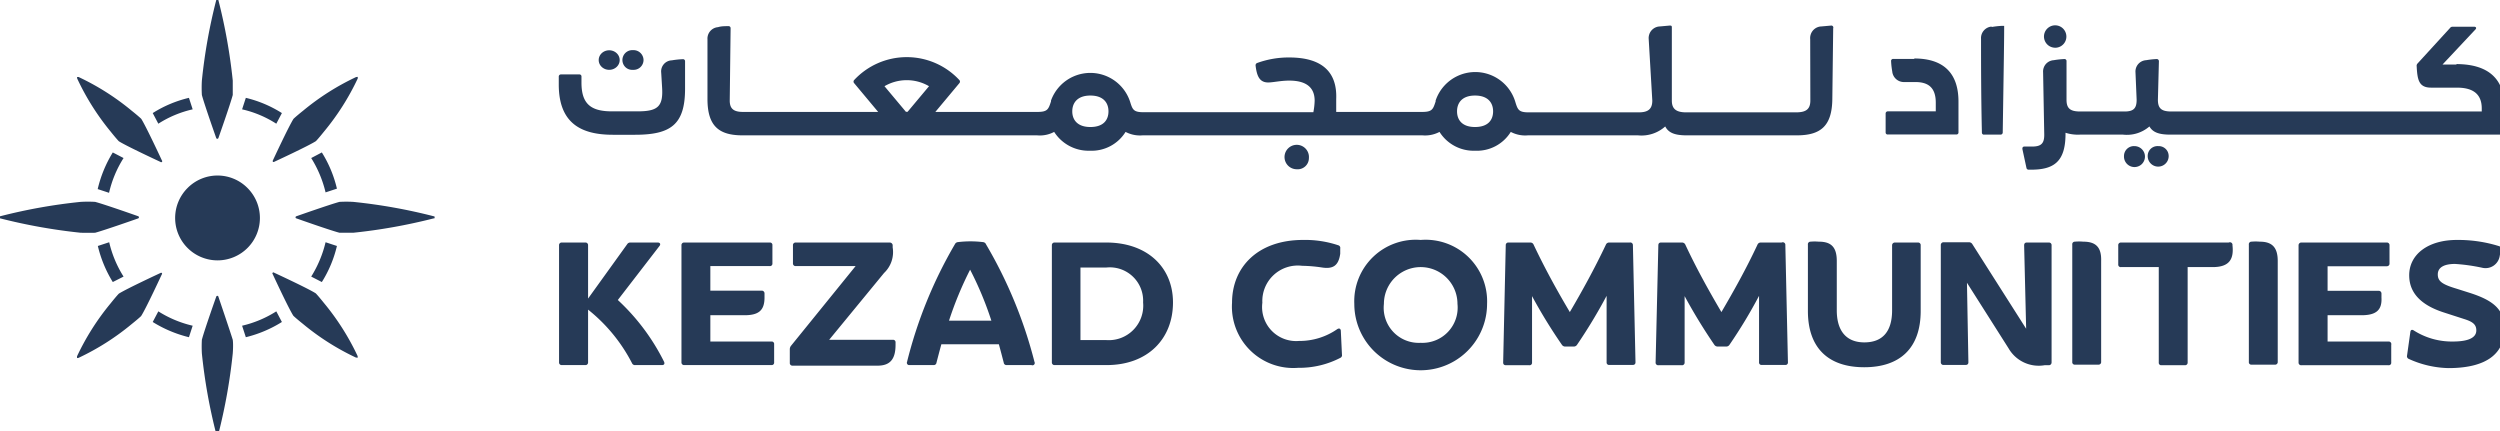 <svg width="174" height="30" fill="none" xmlns="http://www.w3.org/2000/svg"><g clip-path="url(#a)" fill="#263A57"><path d="M15.05 9.61a.08.08 0 0 0 .08.05.08.08 0 0 0 .07-.05s.83-2.35 1-3v-1a38.693 38.693 0 0 0-1-5.6c0-.06 0-.07-.07-.07s-.07 0-.08.07a37.91 37.91 0 0 0-1 5.6 8.78 8.78 0 0 0 0 1c.17.65 1 3 1 3ZM13.06 13.08a2.95 2.95 0 1 0 4.16 0 2.937 2.937 0 0 0-4.16 0ZM13.41 7.61l-.26-.8a8.24 8.24 0 0 0-2.52 1.06l.39.74a7.5 7.5 0 0 1 2.39-1ZM19.62 7.87a8.28 8.28 0 0 0-2.51-1.06l-.26.8a7.44 7.44 0 0 1 2.38 1l.39-.74ZM10.63 22.41a8.598 8.598 0 0 0 2.52 1.06l.26-.8a7.73 7.73 0 0 1-2.39-1l-.39.74ZM16.85 22.67l.26.8a8.538 8.538 0 0 0 2.51-1.06l-.39-.74a7.668 7.668 0 0 1-2.38 1ZM7.85 19.63l.75-.38a7.751 7.751 0 0 1-1-2.39l-.79.26a8.52 8.52 0 0 0 1.04 2.51ZM6.8 13.16l.79.26A7.75 7.75 0 0 1 8.6 11l-.75-.39a8.58 8.58 0 0 0-1.05 2.55ZM23.45 17.12l-.79-.26a8.004 8.004 0 0 1-1 2.39l.74.38a8.263 8.263 0 0 0 1.05-2.51ZM21.66 11c.461.737.799 1.544 1 2.39l.79-.26a8.322 8.322 0 0 0-1.05-2.52l-.74.39ZM15.2 20.65a.07.07 0 0 0-.07-.06.08.08 0 0 0-.08.06s-.83 2.34-1 3a8.752 8.752 0 0 0 0 .95c.193 1.889.527 3.76 1 5.6 0 .06 0 .07.08.07s.06 0 .07-.07c.47-1.84.805-3.711 1-5.6.05-.67 0-.95 0-.95-.2-.65-1-3-1-3ZM6.62 16.2c.64-.17 3-1 3-1a.08.08 0 0 0 .05-.07.08.08 0 0 0-.05-.08s-2.35-.83-3-1a8.78 8.78 0 0 0-1 0 37.91 37.91 0 0 0-5.6 1c-.06 0-.07 0-.07.08s0 .06.07.07c1.84.47 3.712.804 5.6 1 .72.01 1 0 1 0ZM30.18 15.05a37.899 37.899 0 0 0-5.6-1 8.752 8.752 0 0 0-.95 0c-.64.17-3 1-3 1a.08.08 0 0 0-.06.08.07.07 0 0 0 .06.07s2.34.83 3 1h.95c1.889-.195 3.76-.53 5.6-1 .06 0 .07 0 .07-.07s-.01-.07-.07-.08ZM7.71 9.17c.4.5.56.66.56.66.51.33 2.9 1.44 2.9 1.44a.071.071 0 0 0 .1 0 .07.07 0 0 0 0-.1s-1.11-2.39-1.44-2.9c0 0-.16-.16-.66-.56a17.29 17.29 0 0 0-3.7-2.35h-.1c-.02 0 0 0 0 .1a17.29 17.29 0 0 0 2.34 3.71ZM22.54 21.08c-.4-.5-.56-.66-.56-.66-.5-.33-2.9-1.44-2.9-1.44a.07.07 0 0 0-.1.1s1.11 2.4 1.44 2.9c0 0 .16.16.66.56a17.29 17.29 0 0 0 3.7 2.35h.11c.03 0 0-.05 0-.11a17.29 17.29 0 0 0-2.35-3.7ZM11.26 19a.07.07 0 0 0-.09 0s-2.39 1.11-2.9 1.44c0 0-.16.16-.56.66a17.288 17.288 0 0 0-2.35 3.7v.11c0 .03 0 0 .1 0a17.29 17.29 0 0 0 3.7-2.35c.5-.4.66-.56.66-.56.33-.5 1.44-2.9 1.44-2.9a.07.07 0 0 0 0-.1ZM19 11.26a.07.07 0 0 0 .09 0s2.4-1.11 2.9-1.44c0 0 .16-.16.56-.66a17.29 17.29 0 0 0 2.35-3.7v-.1c0-.02-.05 0-.11 0a17.288 17.288 0 0 0-3.7 2.35c-.5.4-.66.56-.66.56-.33.51-1.44 2.9-1.44 2.9a.07.07 0 0 0 .01.09ZM93.07 22.91a4.59 4.59 0 0 1-2.66.82 2.368 2.368 0 0 1-2.55-2.66 2.47 2.47 0 0 1 2.77-2.57c.445.007.89.044 1.33.11.77.13 1.2-.07 1.32-.95v-.36a.191.191 0 0 0-.14-.23 7.262 7.262 0 0 0-2.45-.37c-3.13 0-4.94 1.88-4.94 4.37a4.27 4.27 0 0 0 4.6 4.53 6.21 6.21 0 0 0 2.95-.7.2.2 0 0 0 .1-.22L93.32 23c-.02-.12-.11-.18-.25-.09ZM98.88 16.7a4.278 4.278 0 0 0-4.62 4.45 4.62 4.62 0 0 0 9.24 0 4.285 4.285 0 0 0-1.307-3.267A4.282 4.282 0 0 0 98.88 16.7Zm0 7.16a2.44 2.44 0 0 1-2.56-2.71 2.56 2.56 0 1 1 5.12 0 2.452 2.452 0 0 1-2.56 2.71ZM113.43 16.88H112a.24.24 0 0 0-.23.15c-.8 1.69-1.67 3.26-2.51 4.69-.85-1.43-1.72-3-2.52-4.69a.237.237 0 0 0-.23-.15H105a.179.179 0 0 0-.191.12.182.182 0 0 0-.009.08l-.18 8.15c0 .13.07.19.2.19h1.62a.172.172 0 0 0 .142-.048.169.169 0 0 0 .04-.066.165.165 0 0 0 .008-.076v-4.62a36.535 36.535 0 0 0 2.08 3.39.27.27 0 0 0 .23.12h.59a.269.269 0 0 0 .23-.12 36.535 36.535 0 0 0 2.06-3.41v4.62a.18.18 0 0 0 .008.076.16.16 0 0 0 .041.066c.018.018.04.032.065.04.024.009.05.011.076.008h1.62c.13 0 .2-.06.2-.19l-.18-8.15a.181.181 0 0 0-.066-.144.179.179 0 0 0-.154-.036ZM124 16.88h-1.45a.24.24 0 0 0-.23.15c-.79 1.69-1.67 3.26-2.51 4.69-.84-1.43-1.72-3-2.51-4.69a.249.249 0 0 0-.24-.15h-1.45c-.12 0-.19.06-.19.2l-.19 8.15a.174.174 0 0 0 .056.142.175.175 0 0 0 .144.048h1.62a.177.177 0 0 0 .144-.048.187.187 0 0 0 .044-.065.201.201 0 0 0 .012-.077v-4.62a38.497 38.497 0 0 0 2.07 3.39.281.281 0 0 0 .23.12h.59a.269.269 0 0 0 .23-.12 34.363 34.363 0 0 0 2.06-3.41v4.62a.165.165 0 0 0 .008.076.169.169 0 0 0 .182.114h1.63a.166.166 0 0 0 .141-.048.16.16 0 0 0 .041-.066c.008-.024.011-.05.008-.076l-.18-8.15a.19.19 0 0 0-.015-.094.183.183 0 0 0-.152-.105.178.178 0 0 0-.093.02ZM133.48 16.88h-1.59a.192.192 0 0 0-.188.122.208.208 0 0 0-.012.078v4.52c0 1.49-.68 2.23-1.93 2.23s-1.92-.79-1.92-2.23v-3.44c0-1-.43-1.34-1.25-1.34a3.384 3.384 0 0 0-.58 0 .179.179 0 0 0-.139.063.182.182 0 0 0-.041.147v4.61c0 2.61 1.45 3.92 3.92 3.92 2.47 0 3.93-1.31 3.93-3.92v-4.6a.18.18 0 0 0-.129-.154.183.183 0 0 0-.071-.006ZM142.6 16.88h-1.53c-.12 0-.19.06-.19.2l.14 5.8-3.74-5.88a.274.274 0 0 0-.096-.1.275.275 0 0 0-.134-.04h-1.77a.19.19 0 0 0-.2.2v8.15a.169.169 0 0 0 .012.077.187.187 0 0 0 .11.105.183.183 0 0 0 .078.008h1.52c.13 0 .2-.06.2-.19l-.1-5.53 2.9 4.57a2.42 2.42 0 0 0 2.5 1.17h.3a.188.188 0 0 0 .178-.124.196.196 0 0 0 .012-.076v-8.14a.185.185 0 0 0-.008-.077.19.19 0 0 0-.04-.067.183.183 0 0 0-.142-.056ZM145 16.82a3.501 3.501 0 0 0-.59 0 .178.178 0 0 0-.176.132.187.187 0 0 0-.004.078v8.16a.165.165 0 0 0 .008.076.16.16 0 0 0 .041.066c.018.018.04.032.065.04.024.009.05.011.076.008h1.62a.181.181 0 0 0 .144-.048.187.187 0 0 0 .044-.065.17.17 0 0 0 .012-.077v-7.03c.03-.98-.4-1.34-1.24-1.34ZM155.12 16.88h-7.5a.183.183 0 0 0-.142.056.19.19 0 0 0-.04.066.185.185 0 0 0-.008.078v1.32a.165.165 0 0 0 .008.076.159.159 0 0 0 .041.065.166.166 0 0 0 .141.049h2.63v6.64a.165.165 0 0 0 .008.076.159.159 0 0 0 .041.065.166.166 0 0 0 .141.048h1.62a.181.181 0 0 0 .144-.047.187.187 0 0 0 .044-.065.17.17 0 0 0 .012-.077v-6.64H154c1.21 0 1.48-.6 1.38-1.52a.173.173 0 0 0-.011-.098.18.18 0 0 0-.249-.092ZM157.28 16.82a3.384 3.384 0 0 0-.58 0 .179.179 0 0 0-.139.063.182.182 0 0 0-.041.147v8.16a.18.18 0 0 0 .008.076.16.16 0 0 0 .041.066c.018.018.04.032.065.04.024.009.05.011.076.008h1.62a.177.177 0 0 0 .144-.048.187.187 0 0 0 .044-.065.17.17 0 0 0 .012-.077v-7.03c0-.98-.43-1.34-1.25-1.34ZM166.25 23.77H162v-1.83h2.35c1 0 1.45-.33 1.4-1.23v-.28a.188.188 0 0 0-.131-.181c-.026-.009-.053-.012-.079-.009H162v-1.71h4.12a.181.181 0 0 0 .182-.122.185.185 0 0 0 .008-.078v-1.25a.18.18 0 0 0-.049-.144.18.18 0 0 0-.141-.056h-5.94a.19.19 0 0 0-.2.2v8.15a.174.174 0 0 0 .056.142.177.177 0 0 0 .144.048h6.06a.166.166 0 0 0 .141-.048.16.16 0 0 0 .041-.065c.008-.025.011-.051.008-.077V24a.185.185 0 0 0 .004-.084.194.194 0 0 0-.035-.077.19.19 0 0 0-.066-.052.184.184 0 0 0-.083-.017ZM171.85 20.37l-.85-.27c-1-.3-1.33-.51-1.33-1s.44-.73 1.2-.73c.643.042 1.281.132 1.91.27a1 1 0 0 0 1.2-.82l.08-.45c.008-.024.01-.05.008-.075a.188.188 0 0 0-.138-.165 9.537 9.537 0 0 0-2.93-.43c-2 0-3.32 1-3.32 2.46s1.17 2.2 2.48 2.61l1.33.43c.58.18.88.37.86.83-.02.46-.52.74-1.63.74A4.92 4.92 0 0 1 168 23c-.12-.08-.22-.05-.24.11l-.23 1.64a.2.2 0 0 0 .12.23c.867.4 1.806.617 2.76.64 2.74 0 3.89-1.08 3.89-2.68.04-1.4-.77-2.04-2.45-2.57ZM45.9 17.12 43 20.88a14.899 14.899 0 0 1 3.22 4.3c.06.14 0 .23-.14.23h-1.86a.22.22 0 0 1-.23-.13 11.48 11.48 0 0 0-3.06-3.73v3.67a.18.18 0 0 1-.123.182.182.182 0 0 1-.077.008h-1.62a.182.182 0 0 1-.188-.113.18.18 0 0 1-.012-.077v-8.15a.18.18 0 0 1 .2-.19h1.62a.18.18 0 0 1 .2.19v3.71L43.65 17a.25.25 0 0 1 .23-.12h1.9c.16 0 .22.12.12.24ZM49.44 23.77h4.25a.17.17 0 0 1 .19.19v1.26a.17.17 0 0 1-.19.19h-6.06a.182.182 0 0 1-.144-.049.18.18 0 0 1-.056-.141v-8.15a.179.179 0 0 1 .123-.182.18.18 0 0 1 .077-.008h5.94a.17.17 0 0 1 .19.19v1.26a.17.17 0 0 1-.19.19h-4.13v1.71H53a.19.19 0 0 1 .21.2v.28c0 .9-.41 1.23-1.4 1.23h-2.37v1.83ZM57.71 23.65h4.43a.17.17 0 0 1 .19.19V24c0 1-.38 1.45-1.25 1.45h-5.91a.182.182 0 0 1-.188-.113.18.18 0 0 1-.012-.077v-.96a.4.4 0 0 1 .09-.24l4.49-5.54h-4.16a.182.182 0 0 1-.144-.048.18.18 0 0 1-.056-.142v-1.26a.179.179 0 0 1 .123-.182.18.18 0 0 1 .077-.008h6.52a.21.21 0 0 1 .22.17v.17a1.999 1.999 0 0 1-.6 1.78l-3.82 4.65ZM71.79 25.41h-1.72a.193.193 0 0 1-.14-.041.191.191 0 0 1-.07-.13c-.11-.42-.22-.85-.34-1.28h-4c-.12.43-.23.86-.34 1.28a.19.19 0 0 1-.21.17H63.3a.16.16 0 0 1-.17-.22A31 31 0 0 1 66.46 17a.26.26 0 0 1 .22-.15 7.152 7.152 0 0 1 1.73 0 .25.25 0 0 1 .22.16A31.363 31.363 0 0 1 72 25.19a.16.16 0 0 1-.21.22ZM69 22.32a23.429 23.429 0 0 0-1.48-3.55 24.468 24.468 0 0 0-1.47 3.55H69ZM81.64 21.05c0 2.55-1.77 4.36-4.62 4.36h-3.61a.182.182 0 0 1-.188-.113.18.18 0 0 1-.012-.077v-8.15a.18.18 0 0 1 .2-.19H77c2.87 0 4.64 1.74 4.64 4.17ZM77 23.67a2.4 2.4 0 0 0 2.56-2.62A2.32 2.32 0 0 0 77 18.62h-1.8v5.05H77ZM42.4 4.86c.403 0 .73-.304.73-.68 0-.376-.327-.68-.73-.68-.403 0-.73.304-.73.68 0 .376.327.68.73.68ZM44.05 4.86a.69.69 0 0 0 .74-.68.7.7 0 0 0-.74-.69.69.69 0 0 0-.514 1.19.681.681 0 0 0 .514.18Z"/><path d="M47.68 4.27a.14.14 0 0 0-.16-.15 5.72 5.72 0 0 0-.76.08.77.77 0 0 0-.74.86l.06 1c.09 1.34-.28 1.69-1.69 1.69h-1.81c-1.48 0-2.11-.54-2.11-2v-.41a.14.14 0 0 0-.15-.16h-1.27a.15.15 0 0 0-.16.16v.54c0 2.72 1.58 3.5 3.77 3.5h1.53c2.5 0 3.49-.71 3.49-3.21v-1.9ZM91.1 11a.85.85 0 1 0-.85.78.781.781 0 0 0 .85-.78Z"/><path d="m127.44 1.78-.67.06a.807.807 0 0 0-.745.563.808.808 0 0 0-.035.327L126 7c0 .64-.35.82-1 .82h-7.64c-.7 0-1-.24-1-.82V1.93c0-.1 0-.16-.16-.15l-.67.06a.807.807 0 0 0-.745.563.808.808 0 0 0-.035.327L115 7c0 .64-.35.82-.95.82h-7.65c-.68 0-.76-.17-.92-.68A2.909 2.909 0 0 0 99.92 7v.06c-.18.55-.24.73-.94.73H93V6.9C93.08 5 92 4 89.73 4a6.41 6.41 0 0 0-2.22.38.17.17 0 0 0-.12.19c.09.77.3 1.17.88 1.17.32 0 .88-.13 1.46-.13 1 0 1.77.34 1.77 1.4a4.898 4.898 0 0 1-.09.8H79.59c-.68 0-.76-.17-.92-.68A2.91 2.91 0 0 0 73.15 7v.06c-.18.55-.24.73-.95.73h-7.1l1.67-2a.16.16 0 0 0 0-.22 5 5 0 0 0-7.32 0 .16.16 0 0 0 0 .22l1.67 2h-9.41c-.67 0-.93-.24-.92-.82l.06-5a.14.14 0 0 0-.16-.15c-.23 0-.5 0-.71.07a.8.8 0 0 0-.74.85v4.15c0 1.89.8 2.53 2.44 2.53h20.5a2.1 2.1 0 0 0 1.19-.24 2.839 2.839 0 0 0 2.49 1.31 2.78 2.78 0 0 0 2.48-1.31 2.14 2.14 0 0 0 1.19.24H99a2.14 2.14 0 0 0 1.19-.24 2.808 2.808 0 0 0 2.48 1.31 2.769 2.769 0 0 0 2.48-1.31c.365.193.778.277 1.19.24H114a2.468 2.468 0 0 0 1.9-.62c.23.45.68.62 1.49.62h7.67c1.65 0 2.45-.64 2.47-2.53l.06-4.92a.135.135 0 0 0 .008-.072.135.135 0 0 0-.086-.11.142.142 0 0 0-.072-.008Zm-64.27 6h-.12L61.56 6a3.07 3.07 0 0 1 3.1 0l-1.49 1.78Zm12.72 1.06c-.91 0-1.26-.51-1.26-1.09 0-.58.35-1.1 1.26-1.1s1.26.51 1.26 1.1c0 .59-.34 1.09-1.26 1.09Zm26.77 0c-.91 0-1.25-.51-1.25-1.09 0-.58.34-1.1 1.25-1.1.91 0 1.26.51 1.26 1.1 0 .59-.34 1.09-1.26 1.09ZM133.24 4.1h-1.47a.139.139 0 0 0-.113.044.131.131 0 0 0-.032.054.146.146 0 0 0-.005.062c.011.238.038.475.08.71a.813.813 0 0 0 .85.74h.75c.86 0 1.43.34 1.43 1.44v.6h-3.33a.151.151 0 0 0-.151.097.168.168 0 0 0-.009.063v1.3a.145.145 0 0 0 .009.062.138.138 0 0 0 .151.088h4.75a.138.138 0 0 0 .116-.037.127.127 0 0 0 .035-.051.13.13 0 0 0 .009-.062V7.07c0-2-1.06-3-3.08-3M138.62 1.85a.802.802 0 0 0-.74.85c0 1.47 0 3.92.06 6.52a.13.13 0 0 0 .009.062.138.138 0 0 0 .151.088h1.13a.149.149 0 0 0 .151-.097.15.15 0 0 0 .009-.063c.08-5.24.1-6.36.1-7.41h-.16a5.521 5.521 0 0 0-.71.08M143.11 3.32a.777.777 0 0 0 .685-.97.779.779 0 1 0-1.004.93c.103.034.211.048.319.04ZM148.56 10.17a.689.689 0 0 0-.73.69.732.732 0 0 0 1.231.57.733.733 0 0 0 .177-.8.735.735 0 0 0-.678-.46ZM150.21 10.17a.681.681 0 0 0-.73.69.73.73 0 1 0 1.404-.274.694.694 0 0 0-.674-.416Z"/><path d="M171 4.49h-1l2.29-2.44c.09-.09.05-.19-.09-.19h-1.49a.215.215 0 0 0-.19.09l-2.25 2.46a.239.239 0 0 0-.06.092.235.235 0 0 0-.01.108c.05.91.13 1.49 1 1.49h1.8c1 0 1.73.35 1.73 1.45v.21h-21.61c-.7 0-.93-.23-.93-.82l.07-2.67a.152.152 0 0 0-.104-.154.15.15 0 0 0-.066-.006 5.852 5.852 0 0 0-.72.08.787.787 0 0 0-.703.54.791.791 0 0 0-.037.31l.08 1.9c0 .59-.2.82-.84.82h-3.09c-.71 0-.95-.23-.95-.82V4.27a.159.159 0 0 0-.005-.065.14.14 0 0 0-.035-.055.14.14 0 0 0-.12-.04 5.806 5.806 0 0 0-.73.08.787.787 0 0 0-.703.54.791.791 0 0 0-.037.31l.08 4.34c0 .59-.2.82-.84.82h-.54c-.11 0-.15.07-.14.18l.28 1.3a.149.149 0 0 0 .16.13h.16c1.57 0 2.38-.54 2.4-2.43v-.14a2.81 2.81 0 0 0 1 .13h3a2.396 2.396 0 0 0 1.84-.57c.24.42.68.57 1.46.57h23.09a.138.138 0 0 0 .116-.036.15.15 0 0 0 .035-.052.145.145 0 0 0 .009-.062V7.46c0-2-1.15-3-3.37-3"/></g><defs><clipPath id="a"><path fill="#fff" d="M0 0h174v30H0z"/></clipPath></defs></svg>
